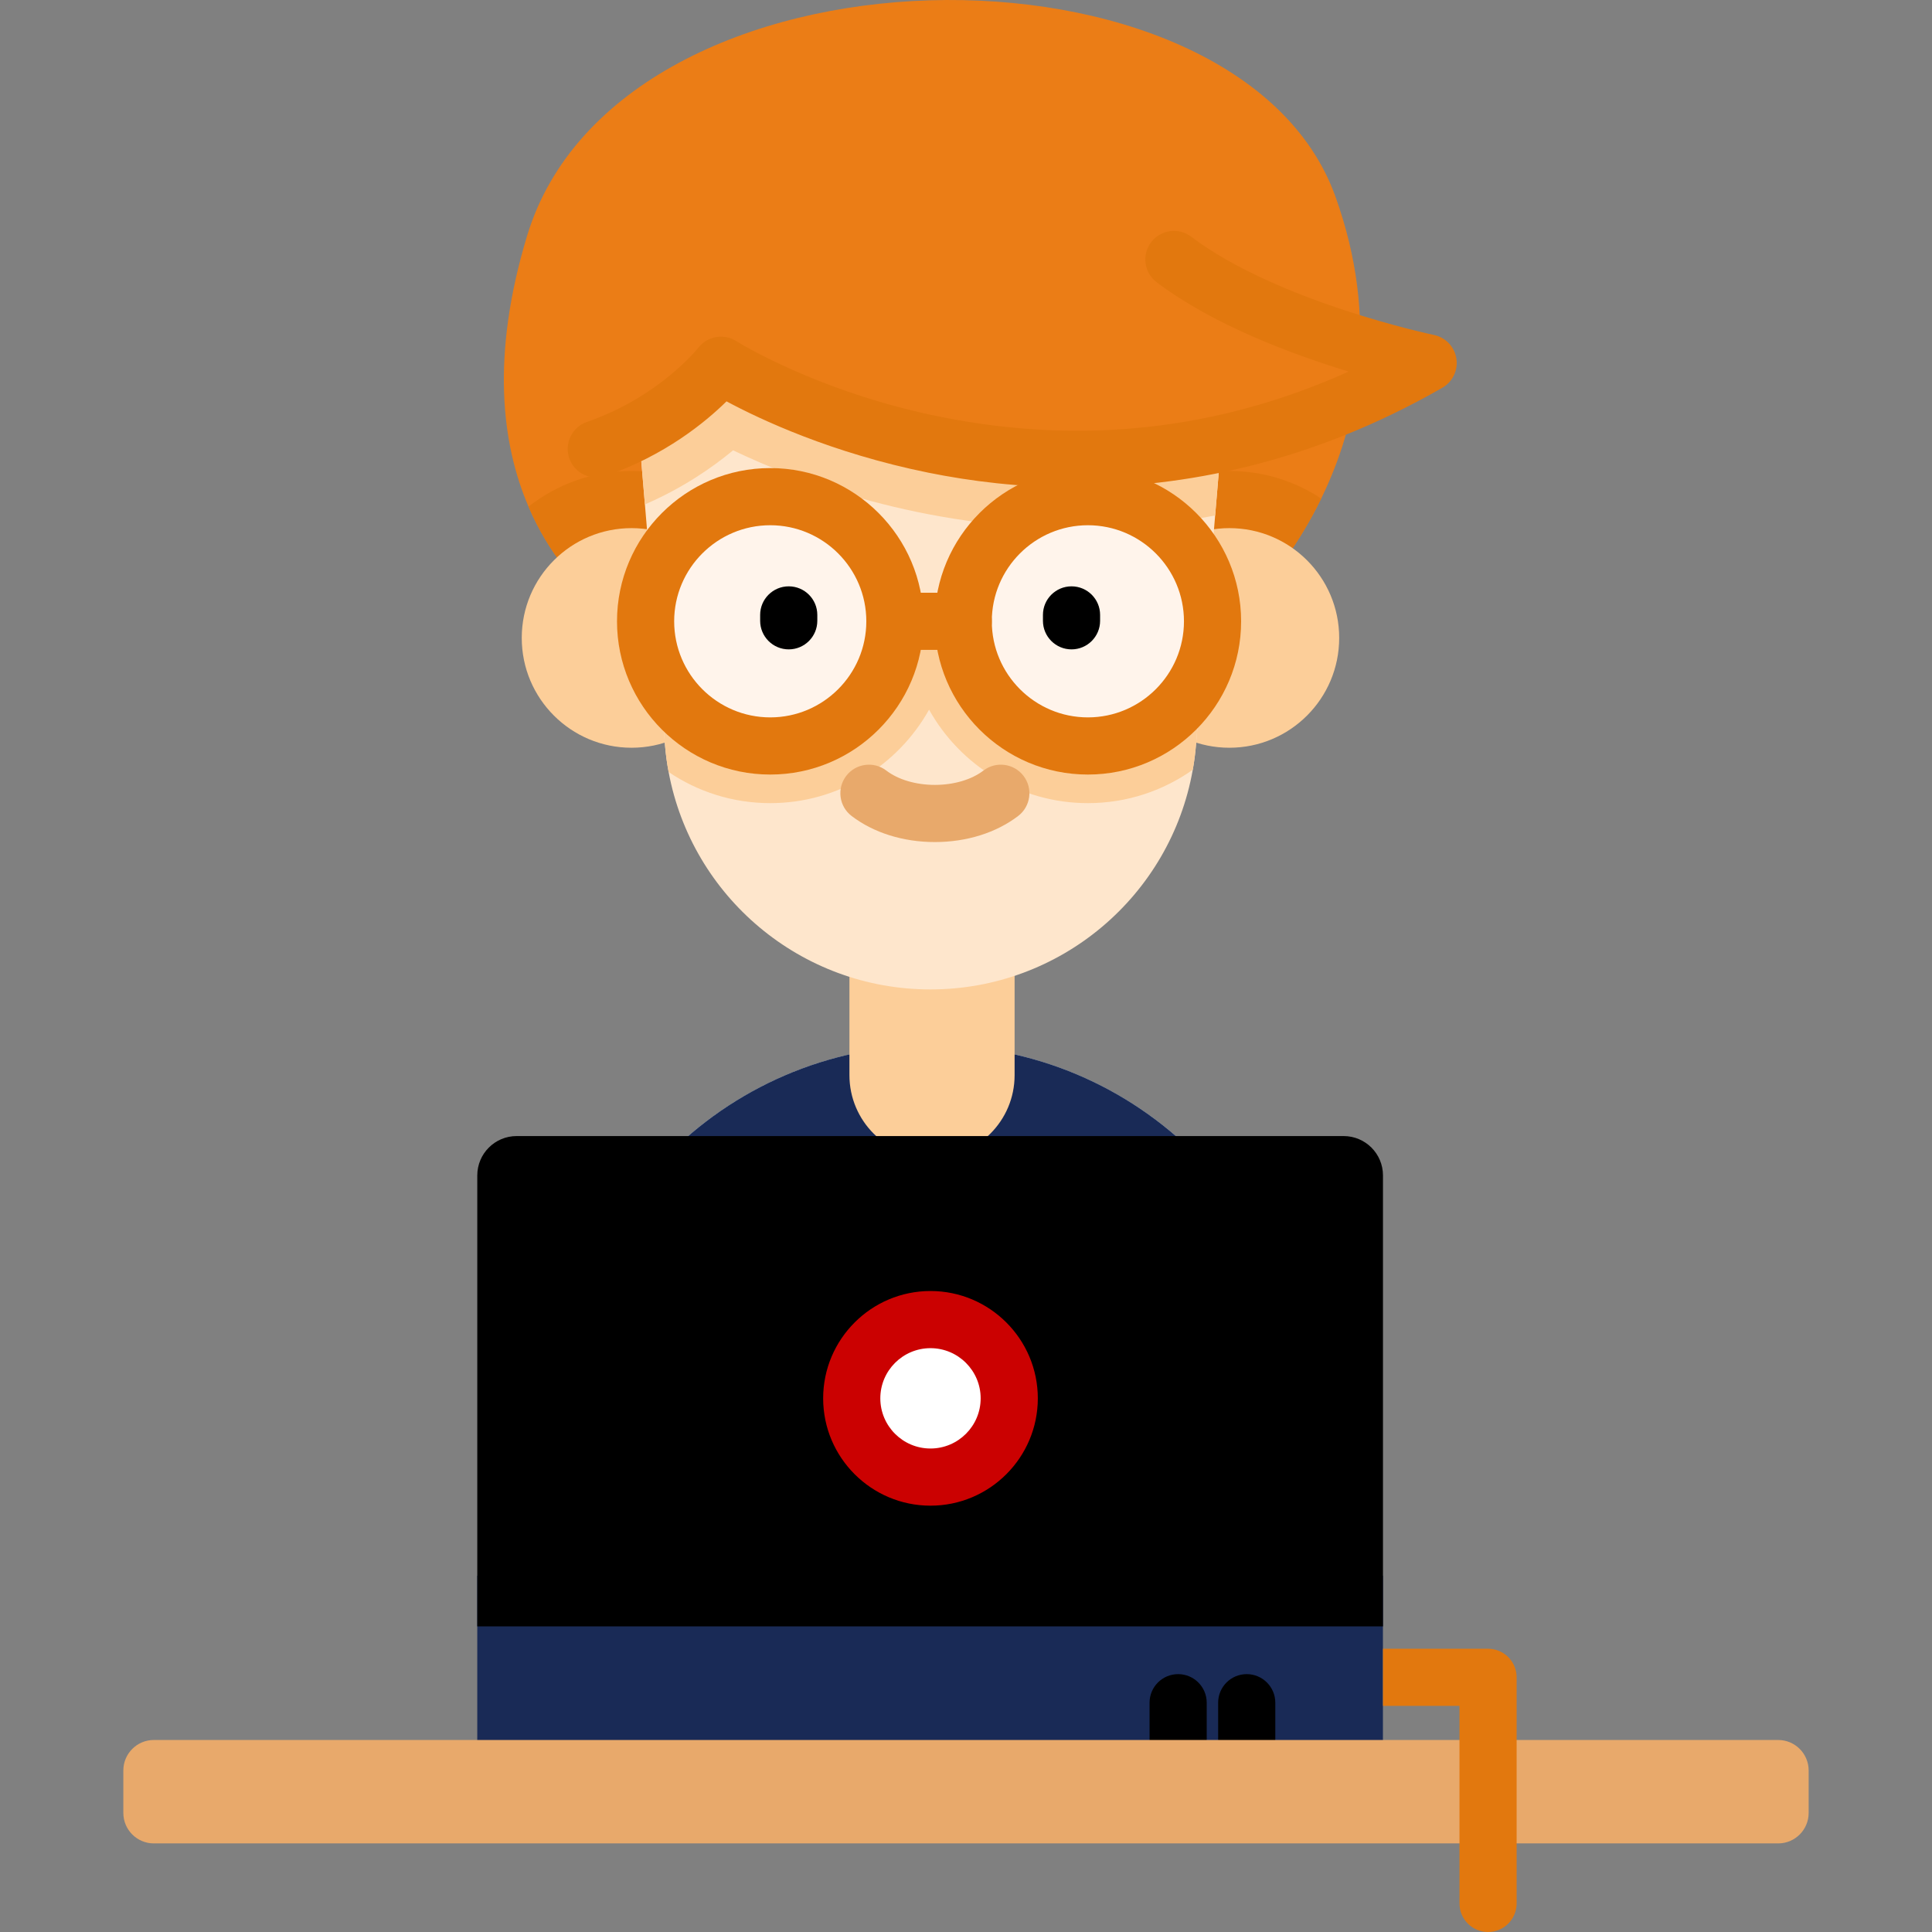 <?xml version="1.0"?>
<svg xmlns="http://www.w3.org/2000/svg" xmlns:xlink="http://www.w3.org/1999/xlink" version="1.1" id="Capa_1" x="0px" y="0px" viewBox="0 0 512.001 512.001" style="enable-background:new 0 0 512.001 512.001;" xml:space="preserve" width="512px" height="512px" class=""><rect x="0" y="0" width="512.001" height="512.001" fill="#808080" stroke="none"/><g><path style="fill:#EB7D16" d="M350.131,132.124c-11.512,23.61-28.569,36.931-28.569,36.931H171.618c0,0-20.672-9.422-31.558-34.79  c-7.099-16.542-10.038-39.869-0.374-71.781c24.479-80.849,188.5-82.081,214.212-10.412  C365.663,84.893,359.876,112.179,350.131,132.124z" data-original="#F9A13E" class="active-path" data-old_color="#F9A13E"/><g>
	<path style="fill:#E2780E;" d="M350.131,132.124c-11.512,23.61-28.569,36.931-28.569,36.931h-40.011   c0-24.398,19.854-44.242,44.252-44.242C334.781,124.812,343.153,127.499,350.131,132.124z" data-original="#E2780E" class=""/>
	<path style="fill:#E2780E;" d="M211.619,169.055h-40.001c0,0-20.672-9.422-31.558-34.79c7.523-5.918,17.016-9.452,27.317-9.452   C191.775,124.812,211.619,144.656,211.619,169.055z" data-original="#E2780E" class=""/>
</g><path style="fill:#D2E3F1;" d="M345.804,375.818v88.328H148.182v-88.328c0-20.212,6.076-39.027,16.5-54.682  c17.713-26.594,47.969-44.123,82.317-44.123c27.28,0,51.987,11.061,69.872,28.933c4.63,4.63,8.807,9.726,12.433,15.202  C339.728,336.803,345.804,355.606,345.804,375.818z" data-original="#D2E3F1"/><path style="fill:#192A56" d="M317.726,306.822l-36.035,33.862l-34.692-33.862l-34.692,33.862l-36.034-33.862  c17.934-18.402,43.003-29.82,70.726-29.82c27.286,0,51.993,11.056,69.867,28.945C317.152,306.233,317.439,306.52,317.726,306.822z" data-original="#5A9BCC" class="" data-old_color="#5A9BCC"/><g>
	<path style="fill:#FCCE99;" d="M246.995,306.822L246.995,306.822c-12.087,0-21.885-9.798-21.885-21.885v-37.745h43.77v37.745   C268.88,297.024,259.082,306.822,246.995,306.822z" data-original="#FCCE99" class=""/>
	<circle style="fill:#FCCE99;" cx="325.8" cy="169.06" r="29.1" data-original="#FCCE99" class=""/>
	<circle style="fill:#FCCE99;" cx="167.37" cy="169.06" r="29.1" data-original="#FCCE99" class=""/>
</g><path style="fill:#FEE6CC;" d="M325.802,91.403l-3.282,39.354l-0.495,5.867l-5.08,60.864c-0.182,2.201-0.465,4.373-0.848,6.503  c-5.898,33.366-35.002,58.218-69.519,58.218c-34.295,0-63.248-24.56-69.388-57.623c-0.444-2.323-0.757-4.696-0.959-7.099  l-5.322-63.823l-0.303-3.595l-3.232-38.668h158.428V91.403z" data-original="#FEE6CC" class=""/><g>
	<path style="fill:#FCCE99;" d="M173.405,163.598l2.826,33.891c0.202,2.403,0.515,4.777,0.959,7.099   c7.695,5.211,16.966,8.251,26.933,8.251c18.077,0,33.84-10.008,42.091-24.772c8.24,14.764,24.014,24.772,42.091,24.772   c10.341,0,19.935-3.272,27.791-8.846c0.384-2.131,0.667-4.302,0.848-6.503l2.828-33.891H173.405V163.598z" data-original="#FCCE99" class=""/>
	<path style="fill:#FCCE99;" d="M325.8,91.408l-3.773,45.213c-12.102,2.278-24.389,3.418-36.834,3.418   c-40.963,0-73.73-12.458-90.916-20.702c-5.684,4.716-13.475,10.057-23.372,14.332l-3.528-42.261   C167.377,91.408,325.8,91.408,325.8,91.408z" data-original="#FCCE99" class=""/>
</g><path style="fill:#EB7D16" d="M311.101,68.761c24.499,18.524,67.373,27.422,67.373,27.422  c-99.221,56.971-187.418,0.601-187.418,0.601s-11.284,14.684-33.028,22.187v-50.21H311.101z" data-original="#F9A13E" class="active-path" data-old_color="#F9A13E"/><path style="fill:#E2780E;" d="M284.926,129.178c-14.604,0-27.746-1.655-38.872-3.906c-25.658-5.192-44.638-14.139-53.517-18.909  c-5.603,5.521-16.352,14.355-32.04,19.768c-3.955,1.364-8.266-0.735-9.63-4.689s0.735-8.266,4.689-9.63  c19.138-6.603,29.411-19.536,29.512-19.666c2.405-3.077,6.775-3.846,10.066-1.742c0.204,0.129,21.685,13.606,54.514,20.14  c37.321,7.427,73.483,3.361,107.756-12.077c-15.144-4.611-35.972-12.399-50.871-23.664c-3.337-2.523-3.996-7.273-1.473-10.609  c2.522-3.337,7.272-3.996,10.609-1.473c22.875,17.296,63.932,25.962,64.344,26.048c3.08,0.64,5.444,3.116,5.94,6.222  s-0.98,6.196-3.708,7.762C347.074,122.946,313.256,129.177,284.926,129.178z" data-original="#E2780E" class=""/><g>
	<circle style="fill:#FFF4EB;" cx="204.12" cy="164.65" r="33.03" data-original="#FFF4EB" class=""/>
	<circle style="fill:#FFF4EB;" cx="288.3" cy="164.65" r="33.03" data-original="#FFF4EB" class=""/>
</g><g>
	<path style="fill:#E2780E;" d="M204.123,205.264c-22.392,0-40.609-18.217-40.609-40.609s18.217-40.609,40.609-40.609   s40.609,18.217,40.609,40.609S226.515,205.264,204.123,205.264z M204.123,139.193c-14.039,0-25.461,11.422-25.461,25.461   s11.422,25.462,25.461,25.462s25.461-11.422,25.461-25.462C229.585,150.615,218.163,139.193,204.123,139.193z" data-original="#E2780E" class=""/>
	<path style="fill:#E2780E;" d="M288.301,205.264c-22.392,0-40.609-18.217-40.609-40.609s18.217-40.609,40.609-40.609   s40.609,18.217,40.609,40.609S310.693,205.264,288.301,205.264z M288.301,139.193c-14.039,0-25.461,11.422-25.461,25.461   s11.422,25.462,25.461,25.462s25.462-11.422,25.462-25.462C313.763,150.615,302.341,139.193,288.301,139.193z" data-original="#E2780E" class=""/>
	<path style="fill:#E2780E;" d="M255.266,172.228h-18.107c-4.183,0-7.574-3.391-7.574-7.574s3.391-7.574,7.574-7.574h18.107   c4.183,0,7.574,3.391,7.574,7.574C262.84,168.837,259.449,172.228,255.266,172.228z" data-original="#E2780E" class=""/>
</g><g>
	<path style="fill:#000000" d="M209.022,172.091c-4.183,0-7.574-3.391-7.574-7.574v-1.558c0-4.183,3.391-7.574,7.574-7.574   s7.574,3.391,7.574,7.574v1.558C216.596,168.7,213.205,172.091,209.022,172.091z" data-original="#1D71B8" class="" data-old_color="#1D71B8"/>
	<path style="fill:#000000" d="M283.965,172.091c-4.183,0-7.574-3.391-7.574-7.574v-1.558c0-4.183,3.391-7.574,7.574-7.574   s7.574,3.391,7.574,7.574v1.558C291.539,168.7,288.148,172.091,283.965,172.091z" data-original="#1D71B8" class="" data-old_color="#1D71B8"/>
</g><path style="fill:#E8A96B;" d="M247.753,223.153c-8.403,0-16.244-2.456-22.077-6.916c-3.323-2.541-3.957-7.294-1.416-10.617  c2.542-3.323,7.295-3.956,10.617-1.416c3.16,2.416,7.853,3.802,12.876,3.802c5.023,0,9.716-1.386,12.876-3.802  c3.322-2.54,8.076-1.907,10.617,1.417c2.541,3.323,1.906,8.076-1.417,10.617C263.997,220.697,256.156,223.153,247.753,223.153z" data-original="#E8A96B" class=""/><rect x="126.48" y="417.58" style="fill:#192A56" width="240.01" height="46.565" data-original="#5A9BCC" class="" data-old_color="#5A9BCC"/><g>
	<path style="fill:#000000" d="M337.97,451.236v9.695c0,1.151-0.252,2.242-0.727,3.211h-13.704   c-0.465-0.969-0.717-2.06-0.717-3.211v-9.695c0-4.181,3.383-7.574,7.574-7.574C334.577,443.662,337.97,447.055,337.97,451.236z" data-original="#1D71B8" class="" data-old_color="#1D71B8"/>
	<path style="fill:#000000" d="M319.793,451.236v9.695c0,1.151-0.252,2.242-0.727,3.211h-13.704   c-0.465-0.969-0.717-2.06-0.717-3.211v-9.695c0-4.181,3.383-7.574,7.574-7.574C316.4,443.662,319.793,447.055,319.793,451.236z" data-original="#1D71B8" class="" data-old_color="#1D71B8"/>
</g><path style="fill:#E8A96B;" d="M471.234,488.523H40.766c-4.462,0-8.079-3.617-8.079-8.079v-11.249c0-4.462,3.617-8.079,8.079-8.079  h430.468c4.462,0,8.079,3.617,8.079,8.079v11.249C479.313,484.906,475.696,488.523,471.234,488.523z" data-original="#E8A96B" class=""/><path style="fill:#000000" d="M366.504,431.003h-240.02v-119.5c0-5.763,4.672-10.435,10.435-10.435h219.15  c5.763,0,10.435,4.672,10.435,10.435L366.504,431.003L366.504,431.003z" data-original="#A5C6E3" class="" data-old_color="#A5C6E3"/><circle style="fill:#FFFFFF" cx="246.59" cy="370.58" r="20.87" data-original="#FCE790" class="" data-old_color="#FCE790"/><path style="fill:#CB0101" d="M246.589,399.02c-15.684,0-28.444-12.76-28.444-28.444s12.76-28.444,28.444-28.444  s28.444,12.76,28.444,28.444S262.274,399.02,246.589,399.02z M246.589,357.279c-7.332,0-13.296,5.964-13.296,13.296  s5.964,13.296,13.296,13.296s13.296-5.965,13.296-13.296C259.886,363.244,253.921,357.279,246.589,357.279z" data-original="#FEC007" class="" data-old_color="#FEC007"/><path style="fill:#E2780E;" d="M366.504,436.934h27.847c4.183,0,7.574,3.391,7.574,7.574v59.919c0,4.183-3.391,7.574-7.574,7.574  s-7.574-3.391-7.574-7.574v-52.345h-20.273V436.934z" data-original="#E2780E" class=""/></g> </svg>
